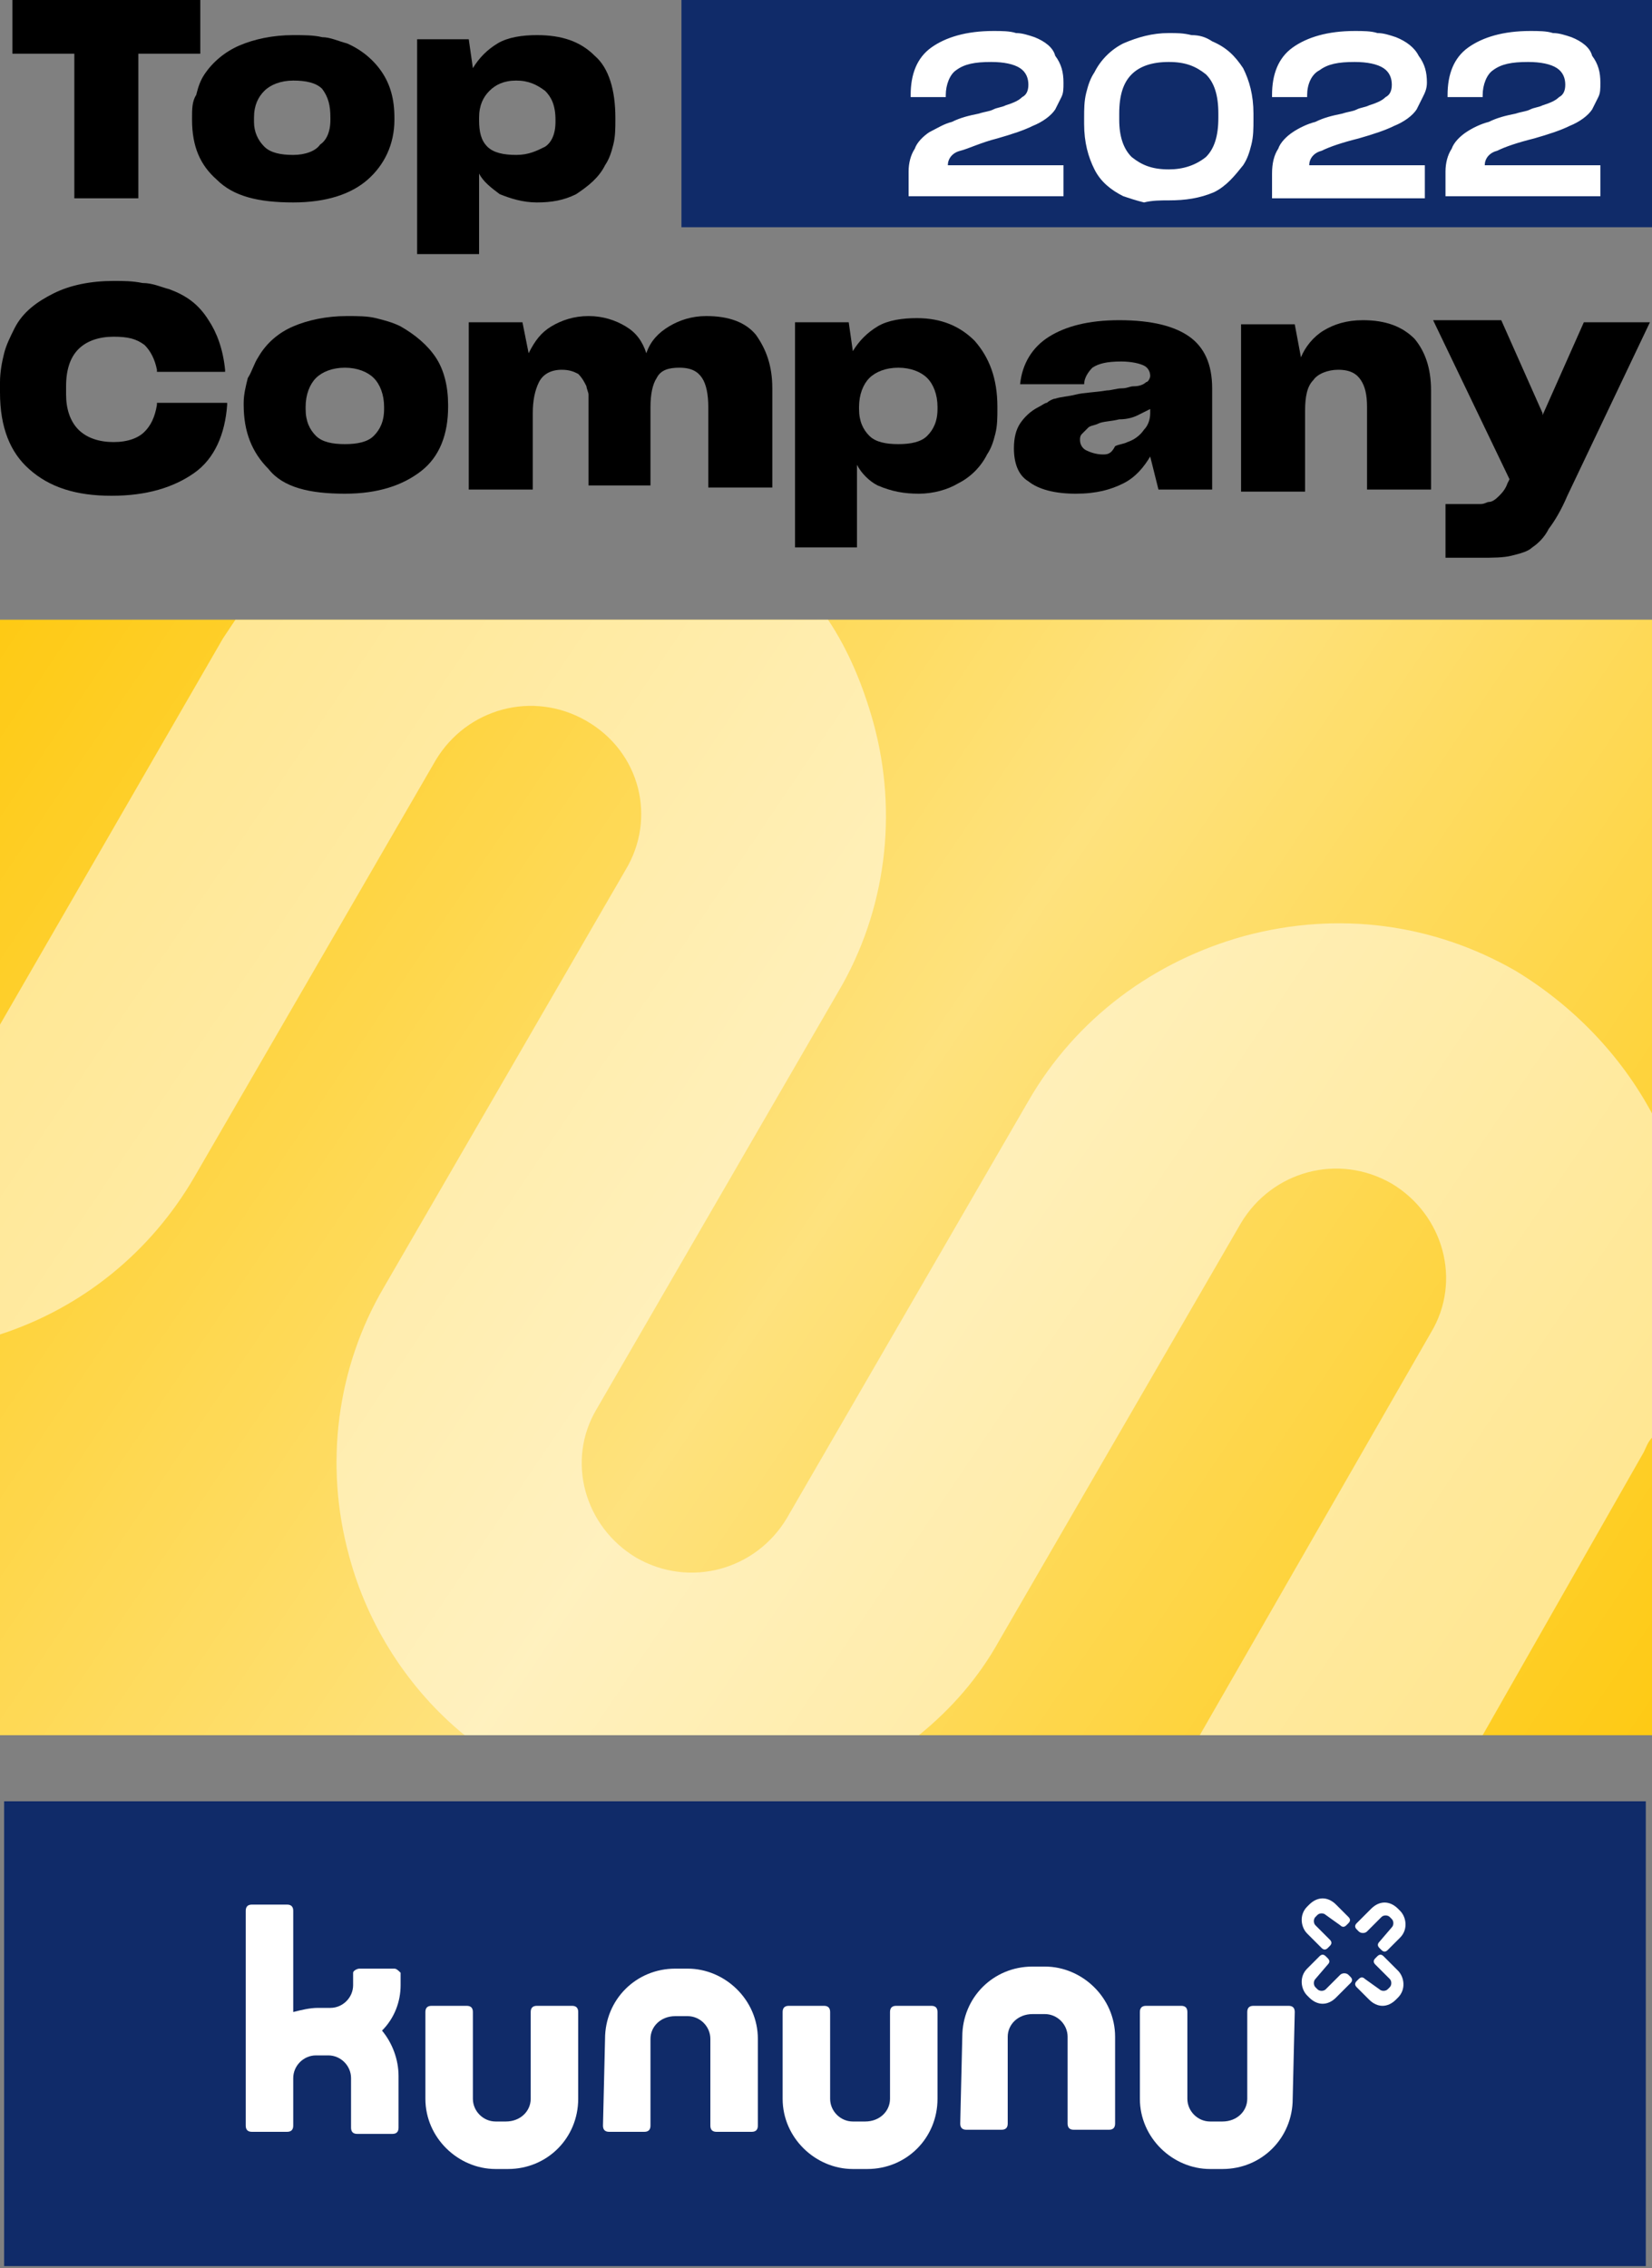 <?xml version="1.0" encoding="utf-8"?>
<!-- Generator: Adobe Illustrator 26.0.2, SVG Export Plug-In . SVG Version: 6.00 Build 0)  -->
<svg version="1.1" id="Layer_1" xmlns="http://www.w3.org/2000/svg" xmlns:xlink="http://www.w3.org/1999/xlink" x="0px" y="0px"
	 viewBox="0 0 80 109.8" style="enable-background:new 0 0 80 109.8;" xml:space="preserve">
<rect x="0" y="0" width="80" height="109.8" fill="#808080" stroke="none"/>
<style type="text/css">
	.st0{fill:#FECA14;}
	.st1{fill:url(#SVGID_1_);}
	.st2{fill:#FFFFFF;fill-opacity:0.5;}
	.st3{fill:none;}
	.st4{fill:#102B69;}
	.st5{fill:#FFFFFF;}
</style>
<g>
	<rect y="30" class="st0" width="80" height="54"/>
	
		<linearGradient id="SVGID_1_" gradientUnits="userSpaceOnUse" x1="-5" y1="117" x2="75" y2="63" gradientTransform="matrix(1 0 0 -1 5 147)">
		<stop  offset="0" style="stop-color:#FFFFFF;stop-opacity:0"/>
		<stop  offset="0.51" style="stop-color:#FFFFFF;stop-opacity:0.45"/>
		<stop  offset="1" style="stop-color:#FFFFFF;stop-opacity:0"/>
	</linearGradient>
	<rect y="30" class="st1" width="80" height="54"/>
	<g>
		<path class="st2" d="M79.6,70.3c0.1-0.2,0.2-0.5,0.4-0.7V53.9c-1.5-2.8-3.8-5.2-6.6-6.9c-4-2.3-8.6-2.9-13.1-1.7
			c-4.4,1.2-8.2,4-10.5,8L38.1,73.5c-1.5,2.5-4.7,3.4-7.3,1.9c-2.5-1.5-3.4-4.7-1.9-7.2L40.6,48c2.3-3.9,2.9-8.6,1.7-13
			c-0.5-1.8-1.2-3.5-2.2-5H11.4c-0.2,0.3-0.4,0.6-0.6,0.9L0,49.6v15c4-1.3,7.3-4,9.4-7.6l11.7-20.2c1.5-2.5,4.7-3.4,7.3-1.9
			s3.4,4.7,1.9,7.2L18.6,62.3c-2.3,3.9-2.9,8.6-1.7,13c0.9,3.4,2.9,6.5,5.6,8.7h22c1.6-1.3,2.9-2.8,3.9-4.6l11.7-20.2
			c1.5-2.5,4.7-3.4,7.3-1.9c2.5,1.5,3.4,4.7,1.9,7.2L58.1,84h13.7L79.6,70.3z"/>
	</g>
</g>
<rect y="30" class="st3" width="80" height="54"/>
<rect x="0.2" y="87.2" class="st4" width="79.5" height="22.5"/>
<rect x="33" class="st4" width="47" height="11"/>
<path class="st5" d="M51.5,9.5V8h-5.6c0-0.3,0.2-0.6,0.6-0.7s1-0.4,1.8-0.6c0.7-0.2,1.3-0.4,1.7-0.6c0.5-0.2,0.9-0.5,1.1-0.8
	c0.1-0.2,0.2-0.4,0.3-0.6c0.1-0.2,0.1-0.4,0.1-0.7c0-0.5-0.1-0.9-0.4-1.3C51,2.3,50.6,2,50.1,1.8c-0.3-0.1-0.6-0.2-0.9-0.2
	c-0.3-0.1-0.7-0.1-1.1-0.1c-1.3,0-2.3,0.3-3,0.8c-0.7,0.5-1,1.3-1,2.3v0.1h1.7V4.6c0-0.5,0.2-1,0.5-1.2c0.4-0.3,0.9-0.4,1.7-0.4
	c0.6,0,1.1,0.1,1.4,0.3c0.3,0.2,0.4,0.5,0.4,0.8c0,0.3-0.1,0.5-0.3,0.6c-0.2,0.2-0.5,0.3-0.8,0.4c-0.2,0.1-0.4,0.1-0.6,0.2
	c-0.2,0.1-0.4,0.1-0.7,0.2c-0.5,0.1-0.9,0.2-1.3,0.4C45.7,6,45.4,6.2,45,6.4c-0.3,0.2-0.6,0.5-0.7,0.8C44.1,7.5,44,7.9,44,8.3v1.2
	H51.5z M56.6,9.7c0.8,0,1.5-0.1,2.2-0.4C59.4,9,59.8,8.5,60.2,8c0.2-0.3,0.3-0.6,0.4-1c0.1-0.4,0.1-0.8,0.1-1.2V5.5
	c0-0.9-0.2-1.6-0.5-2.2c-0.4-0.6-0.8-1-1.5-1.3c-0.3-0.2-0.6-0.3-1-0.3c-0.4-0.1-0.7-0.1-1.1-0.1c-0.8,0-1.5,0.2-2.2,0.5
	c-0.6,0.3-1.1,0.8-1.4,1.4c-0.2,0.3-0.3,0.6-0.4,1c-0.1,0.4-0.1,0.8-0.1,1.2v0.3c0,0.9,0.2,1.6,0.5,2.2c0.3,0.6,0.8,1,1.4,1.3
	c0.3,0.1,0.6,0.2,1,0.3C55.8,9.7,56.2,9.7,56.6,9.7z M56.6,8.2c-0.8,0-1.3-0.2-1.8-0.6c-0.4-0.4-0.6-1-0.6-1.8V5.5
	c0-0.9,0.2-1.5,0.6-1.9c0.4-0.4,1-0.6,1.8-0.6c0.8,0,1.3,0.2,1.8,0.6C58.8,4,59,4.6,59,5.5v0.2c0,0.9-0.2,1.5-0.6,1.9
	C57.9,8,57.3,8.2,56.6,8.2z M69,9.5V8h-5.6c0-0.3,0.2-0.6,0.6-0.7c0.4-0.2,1-0.4,1.8-0.6c0.7-0.2,1.3-0.4,1.7-0.6
	c0.5-0.2,0.9-0.5,1.1-0.8c0.1-0.2,0.2-0.4,0.3-0.6C69,4.5,69.1,4.3,69.1,4c0-0.5-0.1-0.9-0.4-1.3c-0.2-0.4-0.6-0.7-1.1-0.9
	c-0.3-0.1-0.6-0.2-0.9-0.2c-0.3-0.1-0.7-0.1-1.1-0.1c-1.3,0-2.3,0.3-3,0.8c-0.7,0.5-1,1.3-1,2.3v0.1h1.7V4.6c0-0.5,0.2-1,0.6-1.2
	c0.4-0.3,0.9-0.4,1.7-0.4c0.6,0,1.1,0.1,1.4,0.3c0.3,0.2,0.4,0.5,0.4,0.8c0,0.3-0.1,0.5-0.3,0.6c-0.2,0.2-0.5,0.3-0.8,0.4
	c-0.2,0.1-0.4,0.1-0.6,0.2c-0.2,0.1-0.4,0.1-0.7,0.2c-0.5,0.1-0.9,0.2-1.3,0.4c-0.4,0.1-0.8,0.3-1.1,0.5c-0.3,0.2-0.6,0.5-0.7,0.8
	c-0.2,0.3-0.3,0.7-0.3,1.2v1.2H69z M77.5,9.5V8h-5.6c0-0.3,0.2-0.6,0.6-0.7c0.4-0.2,1-0.4,1.8-0.6C75,6.5,75.6,6.3,76,6.1
	c0.5-0.2,0.9-0.5,1.1-0.8c0.1-0.2,0.2-0.4,0.3-0.6c0.1-0.2,0.1-0.4,0.1-0.7c0-0.5-0.1-0.9-0.4-1.3C77,2.3,76.6,2,76.1,1.8
	c-0.3-0.1-0.6-0.2-0.9-0.2c-0.3-0.1-0.7-0.1-1.1-0.1c-1.3,0-2.3,0.3-3,0.8c-0.7,0.5-1,1.3-1,2.3v0.1h1.7V4.6c0-0.5,0.2-1,0.5-1.2
	c0.4-0.3,0.9-0.4,1.7-0.4c0.6,0,1.1,0.1,1.4,0.3c0.3,0.2,0.4,0.5,0.4,0.8c0,0.3-0.1,0.5-0.3,0.6c-0.2,0.2-0.5,0.3-0.8,0.4
	c-0.2,0.1-0.4,0.1-0.6,0.2c-0.2,0.1-0.4,0.1-0.7,0.2c-0.5,0.1-0.9,0.2-1.3,0.4C71.7,6,71.3,6.2,71,6.4c-0.3,0.2-0.6,0.5-0.7,0.8
	C70.1,7.5,70,7.9,70,8.3v1.2H77.5z"/>
<path d="M9.7,2.6V0H0.6v2.6h3v7h3.1v-7H9.7z"/>
<path d="M14.2,9.8c1.6,0,2.8-0.4,3.6-1.1c0.8-0.7,1.3-1.7,1.3-2.9V5.7c0-0.9-0.2-1.6-0.6-2.2c-0.4-0.6-1-1.1-1.7-1.4
	C16.4,2,16,1.8,15.6,1.8c-0.4-0.1-0.9-0.1-1.4-0.1c-1,0-1.9,0.2-2.6,0.5c-0.7,0.3-1.3,0.8-1.7,1.4c-0.2,0.3-0.3,0.6-0.4,1
	C9.3,4.9,9.3,5.3,9.3,5.7v0.1c0,1.3,0.4,2.2,1.2,2.9C11.3,9.5,12.5,9.8,14.2,9.8z M14.2,7.5c-0.6,0-1.1-0.1-1.4-0.4
	c-0.3-0.3-0.5-0.7-0.5-1.2V5.7c0-0.6,0.2-1,0.5-1.3c0.3-0.3,0.8-0.5,1.4-0.5c0.6,0,1.1,0.1,1.4,0.4C15.9,4.7,16,5.1,16,5.7v0.1
	c0,0.6-0.2,1-0.5,1.2C15.3,7.3,14.8,7.5,14.2,7.5z"/>
<path d="M25,7.5c-0.6,0-1.1-0.1-1.4-0.4c-0.3-0.3-0.4-0.7-0.4-1.3V5.7c0-0.6,0.2-1,0.5-1.3C24,4.1,24.4,3.9,25,3.9
	c0.6,0,1,0.2,1.4,0.5c0.3,0.3,0.5,0.7,0.5,1.4v0.1c0,0.6-0.2,1-0.5,1.2C26,7.3,25.6,7.5,25,7.5z M26,9.8c0.7,0,1.3-0.1,1.9-0.4
	C28.5,9,29,8.6,29.3,8c0.2-0.3,0.3-0.6,0.4-1c0.1-0.4,0.1-0.8,0.1-1.2V5.7c0-1.3-0.3-2.4-1-3c-0.7-0.7-1.6-1-2.8-1
	c-0.7,0-1.4,0.1-1.9,0.4c-0.5,0.3-0.9,0.7-1.2,1.2l-0.2-1.4h-2.5v10.4h3V8.4c0.2,0.4,0.6,0.7,1,1C24.7,9.6,25.3,9.8,26,9.8z"/>
<path d="M5.4,24c1.7,0,3-0.4,4-1.1c1-0.7,1.5-1.9,1.6-3.3v-0.1H7.6v0.1c-0.1,0.6-0.3,1-0.6,1.3c-0.3,0.3-0.8,0.5-1.5,0.5
	c-0.7,0-1.3-0.2-1.7-0.6c-0.4-0.4-0.6-1-0.6-1.7v-0.4c0-0.8,0.2-1.4,0.6-1.8c0.4-0.4,1-0.6,1.7-0.6c0.7,0,1.1,0.1,1.5,0.4
	c0.3,0.3,0.5,0.7,0.6,1.2v0.1h3.3v-0.1c-0.1-1-0.4-1.8-0.8-2.4C9.6,14.7,9,14.3,8.2,14c-0.4-0.1-0.8-0.3-1.3-0.3
	c-0.5-0.1-0.9-0.1-1.4-0.1c-1.1,0-2.1,0.2-2.9,0.6c-0.8,0.4-1.5,0.9-1.9,1.7c-0.2,0.4-0.4,0.8-0.5,1.2C0.1,17.5,0,18,0,18.5V19
	c0,1.7,0.5,2.9,1.4,3.7C2.4,23.6,3.7,24,5.4,24z"/>
<path d="M16.7,23.9c1.6,0,2.8-0.4,3.7-1.1c0.9-0.7,1.3-1.8,1.3-3.1v-0.1c0-0.9-0.2-1.7-0.6-2.3c-0.4-0.6-1-1.1-1.7-1.5
	c-0.4-0.2-0.8-0.3-1.2-0.4c-0.4-0.1-0.9-0.1-1.4-0.1c-1,0-1.9,0.2-2.6,0.5c-0.7,0.3-1.3,0.8-1.7,1.5c-0.2,0.3-0.3,0.7-0.5,1
	c-0.1,0.4-0.2,0.8-0.2,1.2v0.1c0,1.3,0.4,2.3,1.2,3.1C13.7,23.6,15,23.9,16.7,23.9z M16.7,21.5c-0.6,0-1.1-0.1-1.4-0.4
	c-0.3-0.3-0.5-0.7-0.5-1.3v-0.1c0-0.6,0.2-1.1,0.5-1.4c0.3-0.3,0.8-0.5,1.4-0.5c0.6,0,1.1,0.2,1.4,0.5c0.3,0.3,0.5,0.8,0.5,1.4v0.1
	c0,0.6-0.2,1-0.5,1.3C17.8,21.4,17.3,21.5,16.7,21.5z"/>
<path d="M25.8,20c0-0.6,0.1-1.1,0.3-1.5c0.2-0.4,0.6-0.6,1.1-0.6c0.4,0,0.6,0.1,0.8,0.2c0.2,0.2,0.3,0.4,0.4,0.6
	c0,0.1,0.1,0.3,0.1,0.4c0,0.2,0,0.3,0,0.5v3.9h3v-3.8c0-0.6,0.1-1.1,0.3-1.4c0.2-0.4,0.6-0.5,1.1-0.5c0.6,0,0.9,0.2,1.1,0.5
	c0.2,0.3,0.3,0.8,0.3,1.4v3.9h3.1v-4.8c0-1.1-0.3-1.9-0.8-2.6c-0.5-0.6-1.3-0.9-2.4-0.9c-0.7,0-1.3,0.2-1.8,0.5
	c-0.5,0.3-0.9,0.7-1.1,1.3c-0.2-0.6-0.5-1-1-1.3c-0.5-0.3-1.1-0.5-1.8-0.5c-0.7,0-1.3,0.2-1.8,0.5c-0.5,0.3-0.8,0.7-1.1,1.3
	l-0.3-1.5h-2.6v8.1h3.1V20z"/>
<path d="M43.5,21.5c-0.6,0-1.1-0.1-1.4-0.4c-0.3-0.3-0.5-0.7-0.5-1.3v-0.1c0-0.6,0.2-1.1,0.5-1.4c0.3-0.3,0.8-0.5,1.4-0.5
	c0.6,0,1.1,0.2,1.4,0.5c0.3,0.3,0.5,0.8,0.5,1.4v0.1c0,0.6-0.2,1-0.5,1.3C44.6,21.4,44.1,21.5,43.5,21.5z M44.5,23.9
	c0.7,0,1.4-0.2,1.9-0.5c0.6-0.3,1.1-0.8,1.4-1.4c0.2-0.3,0.3-0.6,0.4-1c0.1-0.4,0.1-0.8,0.1-1.2v-0.1c0-1.4-0.4-2.4-1.1-3.2
	c-0.7-0.7-1.6-1.1-2.8-1.1c-0.7,0-1.4,0.1-1.9,0.4c-0.5,0.3-0.9,0.7-1.2,1.2l-0.2-1.4h-2.6v10.9h3v-4c0.2,0.4,0.6,0.8,1,1
	C43.2,23.8,43.8,23.9,44.5,23.9z"/>
<path d="M53.4,22c-0.3,0-0.6-0.1-0.8-0.2c-0.2-0.1-0.3-0.3-0.3-0.5c0-0.1,0-0.2,0.1-0.3c0.1-0.1,0.2-0.2,0.3-0.3
	c0.1-0.1,0.3-0.1,0.5-0.2c0.2-0.1,0.6-0.1,1-0.2c0.4,0,0.7-0.1,0.9-0.2c0.2-0.1,0.4-0.2,0.6-0.3v0.2c0,0.3-0.1,0.6-0.3,0.8
	c-0.2,0.3-0.5,0.5-0.8,0.6c-0.2,0.1-0.4,0.1-0.6,0.2C53.8,22,53.6,22,53.4,22z M56.1,23.7h2.6v-4.9c0-1.2-0.4-2-1.1-2.5
	c-0.7-0.5-1.8-0.8-3.4-0.8c-1.5,0-2.6,0.3-3.4,0.8c-0.8,0.5-1.3,1.3-1.4,2.3h3.1c0-0.3,0.2-0.6,0.4-0.8c0.3-0.2,0.7-0.3,1.4-0.3
	c0.5,0,0.9,0.1,1.1,0.2c0.2,0.1,0.3,0.3,0.3,0.5c0,0.1-0.1,0.3-0.2,0.3c-0.1,0.1-0.3,0.2-0.6,0.2c-0.2,0-0.3,0.1-0.6,0.1
	c-0.2,0-0.5,0.1-0.7,0.1c-0.6,0.1-1.1,0.1-1.5,0.2c-0.4,0.1-0.7,0.1-1,0.2c-0.1,0-0.3,0.1-0.4,0.2c-0.1,0-0.2,0.1-0.4,0.2
	c-0.4,0.2-0.7,0.5-0.9,0.8c-0.2,0.3-0.3,0.7-0.3,1.2v0c0,0.7,0.2,1.3,0.7,1.6c0.5,0.4,1.3,0.6,2.3,0.6c1,0,1.7-0.2,2.3-0.5
	c0.6-0.3,1-0.8,1.3-1.3L56.1,23.7z"/>
<path d="M63.2,19.9c0-0.7,0.1-1.2,0.4-1.5c0.2-0.3,0.7-0.5,1.2-0.5c0.6,0,0.9,0.2,1.1,0.5c0.2,0.3,0.3,0.7,0.3,1.3v4h3.1v-4.8
	c0-1.1-0.3-1.9-0.8-2.5c-0.6-0.6-1.4-0.9-2.5-0.9c-0.8,0-1.4,0.2-1.9,0.5c-0.5,0.3-0.9,0.8-1.1,1.3l-0.3-1.6h-2.6v8.1h3.1V19.9z"/>
<path d="M71.7,27c0.6,0,1.1,0,1.5-0.1c0.4-0.1,0.8-0.2,1-0.4c0.3-0.2,0.6-0.5,0.8-0.9c0.3-0.4,0.6-0.9,0.9-1.6l4-8.4h-3.2l-2,4.5
	l0,0.1l0-0.2l-2-4.5h-3.3l3.7,7.7l-0.1,0.2c-0.1,0.3-0.3,0.5-0.4,0.6c-0.1,0.1-0.3,0.3-0.5,0.3c-0.1,0-0.2,0.1-0.4,0.1
	c-0.1,0-0.3,0-0.5,0h-1.2V27H71.7z"/>
<g>
	<path class="st5" d="M19.3,100.5c0-0.8-0.3-1.6-0.8-2.2c0.6-0.6,0.9-1.4,0.9-2.2v-0.6l0,0c-0.1-0.1-0.2-0.2-0.3-0.2h-1.7
		c-0.1,0-0.3,0.1-0.3,0.2l0,0.6c0,0.6-0.5,1.1-1.1,1.1c0,0,0,0,0,0h-0.6c-0.4,0-0.8,0.1-1.2,0.2v-4.9c0-0.2-0.1-0.3-0.3-0.3h-1.7
		c-0.2,0-0.3,0.1-0.3,0.3v10.4c0,0.2,0.1,0.3,0.3,0.3h1.7c0.2,0,0.3-0.1,0.3-0.3v-2.3l0,0c0-0.6,0.5-1.1,1.1-1.1h0.6
		c0.6,0,1.1,0.5,1.1,1.1c0,0,0,0,0,0v0.6l0,0v1.8c0,0.2,0.1,0.3,0.3,0.3H19c0.2,0,0.3-0.1,0.3-0.3c0,0,0,0,0,0l0-1.8L19.3,100.5z"/>
	<path class="st5" d="M28,97.4c0-0.2-0.1-0.3-0.3-0.3H26c-0.2,0-0.3,0.1-0.3,0.3v4.2c0,0.6-0.5,1.1-1.2,1.1H24
		c-0.6,0-1.1-0.5-1.1-1.1c0,0,0,0,0,0v-4.2c0-0.2-0.1-0.3-0.3-0.3h-1.7c-0.2,0-0.3,0.1-0.3,0.3v4.2c0,1.9,1.6,3.4,3.4,3.4h0.6
		c1.9,0,3.4-1.5,3.4-3.4L28,97.4z"/>
	<path class="st5" d="M29.2,102.9c0,0.2,0.1,0.3,0.3,0.3h1.7c0.2,0,0.3-0.1,0.3-0.3v-4.2c0-0.6,0.5-1.1,1.2-1.1h0.6
		c0.6,0,1.1,0.5,1.1,1.1c0,0,0,0,0,0v4.2c0,0.2,0.1,0.3,0.3,0.3h1.7c0.2,0,0.3-0.1,0.3-0.3v-4.2c0-1.9-1.6-3.4-3.4-3.4h-0.6
		c-1.9,0-3.4,1.5-3.4,3.4L29.2,102.9L29.2,102.9z"/>
	<path class="st5" d="M45.4,97.4c0-0.2-0.1-0.3-0.3-0.3h-1.7c-0.2,0-0.3,0.1-0.3,0.3v4.2c0,0.6-0.5,1.1-1.2,1.1h-0.6
		c-0.6,0-1.1-0.5-1.1-1.1c0,0,0,0,0,0v-4.2c0-0.2-0.1-0.3-0.3-0.3h-1.7c-0.2,0-0.3,0.1-0.3,0.3v4.2c0,1.9,1.6,3.4,3.4,3.4H42
		c1.9,0,3.4-1.5,3.4-3.4L45.4,97.4z"/>
	<path class="st5" d="M62.7,97.4c0-0.2-0.1-0.3-0.3-0.3h-1.7c-0.2,0-0.3,0.1-0.3,0.3v4.2c0,0.6-0.5,1.1-1.2,1.1h-0.6
		c-0.6,0-1.1-0.5-1.1-1.1c0,0,0,0,0,0v-4.2c0-0.2-0.1-0.3-0.3-0.3h-1.7c-0.2,0-0.3,0.1-0.3,0.3v4.2c0,1.9,1.6,3.4,3.4,3.4h0.6
		c1.9,0,3.4-1.5,3.4-3.4L62.7,97.4z"/>
	<path class="st5" d="M46.5,102.8c0,0.2,0.1,0.3,0.3,0.3h1.7c0.2,0,0.3-0.1,0.3-0.3v-4.2c0-0.6,0.5-1.1,1.2-1.1h0.6
		c0.6,0,1.1,0.5,1.1,1.1c0,0,0,0,0,0v4.2c0,0.2,0.1,0.3,0.3,0.3h1.7c0.2,0,0.3-0.1,0.3-0.3v-4.2c0-1.9-1.6-3.4-3.4-3.4h-0.6
		c-1.9,0-3.4,1.5-3.4,3.4L46.5,102.8z"/>
	<path class="st5" d="M64.2,92.7c-0.1-0.1-0.3-0.1-0.4,0l-0.1,0.1c-0.1,0.1-0.1,0.3,0,0.4l0.7,0.7c0.1,0.1,0.1,0.2,0,0.3
		c0,0,0,0,0,0l-0.1,0.1c-0.1,0.1-0.2,0.1-0.3,0c0,0,0,0,0,0l-0.7-0.7c-0.3-0.3-0.4-0.9,0-1.3c0,0,0,0,0,0l0.1-0.1
		c0.4-0.4,0.9-0.4,1.3,0l0.6,0.6l0,0c0.1,0.1,0.1,0.2,0,0.3c0,0,0,0,0,0l-0.1,0.1c-0.1,0.1-0.2,0.1-0.3,0c0,0,0,0,0,0L64.2,92.7z"/>
	<path class="st5" d="M67.4,93.3c0.1-0.1,0.1-0.3,0-0.4l-0.1-0.1c-0.1-0.1-0.3-0.1-0.4,0l-0.7,0.7c-0.1,0.1-0.3,0.1-0.4,0l-0.1-0.1
		c-0.1-0.1-0.1-0.2,0-0.3c0,0,0,0,0,0l0.7-0.7c0.4-0.4,0.9-0.4,1.3,0l0.1,0.1c0.3,0.3,0.4,0.9,0,1.3c0,0,0,0,0,0l-0.6,0.6l0,0
		c-0.1,0.1-0.2,0.1-0.3,0c0,0,0,0,0,0l-0.1-0.1c-0.1-0.1-0.1-0.2,0-0.3c0,0,0,0,0,0L67.4,93.3z"/>
	<path class="st5" d="M63.7,95.8c-0.1,0.1-0.1,0.3,0,0.4l0.1,0.1c0.1,0.1,0.3,0.1,0.4,0l0.7-0.7c0.1-0.1,0.3-0.1,0.4,0l0.1,0.1
		c0.1,0.1,0.1,0.2,0,0.3c0,0,0,0,0,0l-0.7,0.7c-0.4,0.4-0.9,0.4-1.3,0l-0.1-0.1c-0.3-0.3-0.4-0.9,0-1.3c0,0,0,0,0,0l0.6-0.6l0,0
		c0.1-0.1,0.2-0.1,0.3,0c0,0,0,0,0,0l0.1,0.1c0.1,0.1,0.1,0.2,0,0.3c0,0,0,0,0,0L63.7,95.8z"/>
	<path class="st5" d="M66.8,96.3c0.1,0.1,0.3,0.1,0.4,0l0.1-0.1c0.1-0.1,0.1-0.3,0-0.4l-0.7-0.7c-0.1-0.1-0.1-0.2,0-0.3c0,0,0,0,0,0
		l0.1-0.1c0.1-0.1,0.2-0.1,0.3,0c0,0,0,0,0,0l0.7,0.7c0.3,0.3,0.4,0.9,0,1.3c0,0,0,0,0,0l-0.1,0.1c-0.4,0.4-0.9,0.4-1.3,0l-0.6-0.6
		l0,0c-0.1-0.1-0.1-0.2,0-0.3c0,0,0,0,0,0l0.1-0.1c0.1-0.1,0.2-0.1,0.3,0c0,0,0,0,0,0L66.8,96.3z"/>
</g>
</svg>
